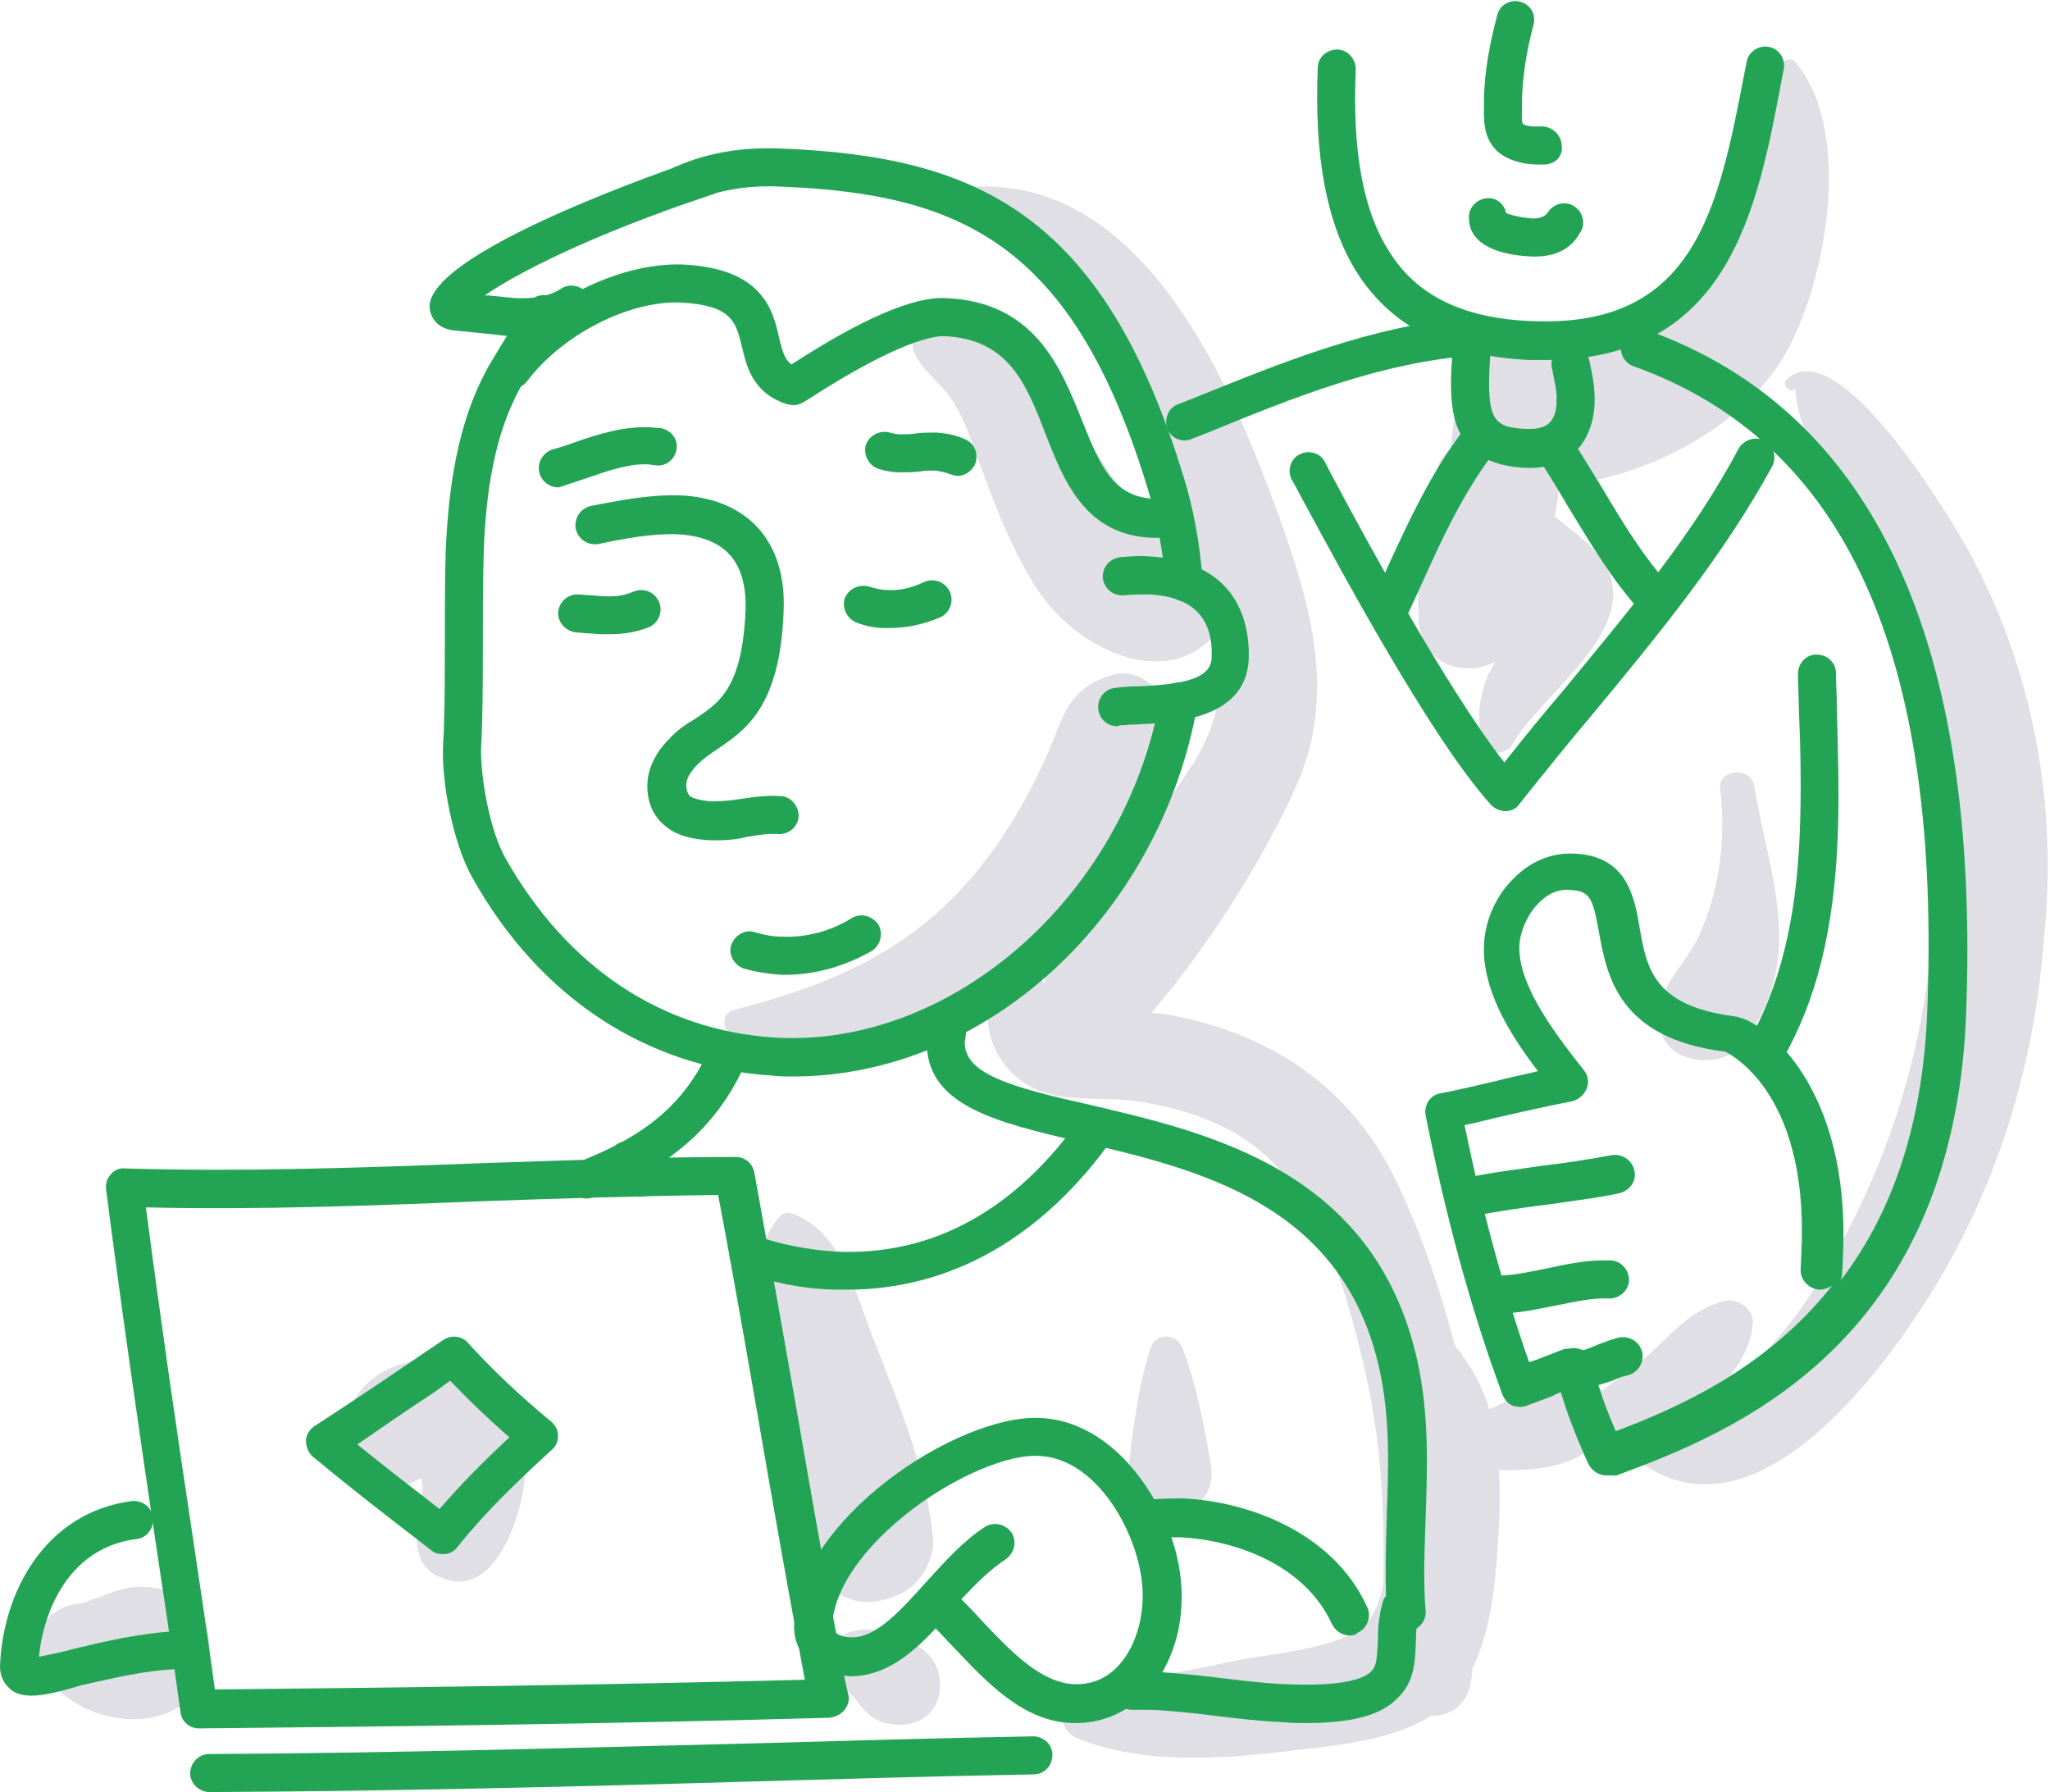 <svg xmlns="http://www.w3.org/2000/svg" xmlns:xlink="http://www.w3.org/1999/xlink" id="Camada_1" x="0px" y="0px" viewBox="0 0 231.8 202.6" style="enable-background:new 0 0 231.8 202.6;" xml:space="preserve"><style type="text/css">	.st0{fill:#E0DFE6;}	.st1{fill:#23A455;}</style><g id="_x32_0">	<g>		<path class="st0" d="M98.5,150.7c-1.9-5-3.5-11.5-8.9-13.5c-0.5-0.2-1.2,0-1.5,0.4c-3.8,4.4-1.9,11-1.1,16.3   c1.2,8,2,16.3,5.3,23.7c0.9,2.1,3.9,3.7,6.1,3.5c1.3-0.1,2.4-0.4,3.6-1c2.1-1,3.7-3.9,3.5-6.1C104.8,166,101.4,158.2,98.5,150.7z"></path>		<path class="st0" d="M106.2,189.5c-0.4-2.7-3.1-4-5.4-4.8c-1.7-0.6-4.3-0.8-5.8,0.4c-0.9,0.7-1.5,1.7-1.2,2.9   c0.3,1,0.7,1.7,1.4,2.4c0.1,0.1,0.1,0.1,0.1,0.1c0,0.1,0.1,0.2,0.2,0.3c0.3,0.4,0.5,0.6,0.9,0.9c0.2,0.2,0.3,0.4,0.5,0.6   c0,0.1,0.1,0.1,0.1,0.1c0.1,0.1,0.1,0.2,0.2,0.3c0.8,1.1,2,2,3.4,2.2C104.3,195.5,106.8,193.1,106.2,189.5z"></path>		<path class="st0" d="M136.9,165.4c-0.8-4.4-1.6-8.9-3.2-13c-0.6-1.7-3-1.8-3.6,0c-1.5,4.6-2,9.5-2.6,14.3   C126.9,173,138.2,172.8,136.9,165.4z"></path>		<path class="st0" d="M131.2,78.5c-1.2-1.7-3.3-2.8-5.4-2.2c-4.9,1.5-5.4,4.2-7.2,8.6c-2.1,4.8-4.9,9.7-8.3,13.8   c-7.4,8.9-16.5,12.7-27.4,15.5c-1.4,0.4-1.3,2.3,0,2.8c11.1,3.7,24-0.9,32.8-7.9C122.6,103.6,137.6,87.7,131.2,78.5z"></path>		<path class="st0" d="M56.8,158.2c-2.6-3.4-6.8-5.1-11-4.1c-4.7,1.2-7.4,5.1-6.6,9.9c0.6,3.6,5.2,4.8,8.1,3.3   c0.1-0.1,0.2-0.1,0.3-0.2c0,0.1,0,0.2,0.1,0.2c0.4,3.7-2.5,8.6,1.9,11c0,0,0-0.1,0-0.1c0.5,0.3,1.2,0.5,1.8,0.6   c4.4,0.4,6.7-5.6,7.5-9C59.9,165.8,59.3,161.6,56.8,158.2z"></path>		<path class="st0" d="M20.3,180.4c-3.6-1.6-6.3-1.2-9.7,0.5c1.4-0.7-0.7,0.1-1.1,0.3c-0.6,0.1-0.7,0.2-0.2,0.1   c-0.6,0-1.2,0.1-1.8,0.3c-2.3,0.9-3.8,3-3.2,5.6c1.9,7.4,14.8,10.2,18.5,2.9C24.4,187,24,182,20.3,180.4z"></path>		<path class="st0" d="M203,7c-0.5-0.6-1.4-0.2-1.7,0.4C198,16,197.3,26.8,191,34c-3.9,4.5-9.4,5.4-14.6,6.9c0-0.2,0-0.3-0.1-0.5   c-1.2-7.3-12.4-3.4-11.2,2.4c-0.4,2.7-0.8,5.3-1.1,7.9c-0.6,0.5-1.2,1.3-1.5,2.2c-1.7,5.5-2.3,11.2-2.1,17   c0.1,5.2,5.2,6.8,8.7,4.9c-0.3,0.5-0.6,1-0.8,1.4c-1.1,2.8-1.3,4.7-0.8,7.5c0.3,1.7,2.7,1.8,3.5,0.5c2.8-5,11.1-10.6,11.4-16.7   c0.2-4.3-3.4-6.5-6.6-9.1c0.2-1.1,0.4-2.3,0.5-3.5c9.6-0.8,20.3-6.4,25.1-14.1C206.5,32.6,209.7,14.9,203,7z"></path>		<path class="st0" d="M223.1,63.2c-2-3.8-15.1-26-21.1-20.3c-0.3,0.3-0.2,0.8,0.1,1c0.1,0.1,0.1,0.1,0.2,0.2   c0.3,0.2,0.8-0.1,0.7-0.4c0.1,4.2,2.3,7.2,4.2,11.2c2.6,5.2,4.7,10.6,6.5,16.2c3.5,11.2,5.5,22.4,4.8,34.1   c-0.7,11.2-3.9,22.8-9,32.8c-2.5,5-5.5,10.1-9.4,14.3c-1.6,1.8-3.4,3.1-5.4,4.3c1.9-2,3.3-4.4,3.5-7c0.1-1.7-1.8-2.9-3.3-2.5   c-3.5,0.9-5.6,3.4-8.2,5.8c-1.7,1.5-3.7,2.9-5.5,4.3c-0.9-0.9-2.1-1.5-3.2-1.6c-2.8-0.2-5,1.2-7.3,2.6c-0.8,0.5-1.6,0.8-2.3,1.1   c-0.8-2.6-2.1-5-3.9-7.2c-1.6-6.2-3.7-12.3-6.3-17.9c-3.4-7.4-8.8-13-16.2-16.4c-3.2-1.5-6.5-2.5-10-3.1c-0.3-0.1-1-0.1-1.8-0.2   c6.3-7.4,12.5-17,16.4-25.7c4.5-10.1,1.7-20.2-1.9-30.2c-5.3-14.7-15.1-38.3-34.3-37.5c-0.8,0-1,1-0.4,1.4   c13.7,9.2,19.3,21.9,24.4,36.9c-0.4-0.1-0.9-0.1-1.3,0c-2.1,0.2-2.3,0.5-3.2-0.1c-1.5-1-2.6-3.3-3.7-4.8   c-2.5-3.4-4.5-7.3-7.1-10.7c-3.1-4-10-9.7-15.2-6c-0.7,0.5-0.9,1.3-0.5,2.1c0.9,2,2.5,3,3.8,4.7c1.6,2.1,2.3,4.4,3.2,6.8   c1.9,5.2,3.9,10.7,7,15.4c4.7,7,15.1,11.5,20.4,4.4c0.8,5.2,0.3,10.3-3.2,15.6c-4.5,6.6-9.3,14.4-14.7,20.2   c-1.2,1.3-1.8,2.8-1.8,4.2c-0.7-1-2-1.4-3.3-0.8c-5.3,2.6-3,9.5,1.1,12.1c3.5,2.2,7.8,1.5,11.7,1.9c4.4,0.5,9,1.8,12.7,4.1   c8.7,5.5,11.8,16.8,14,26.3c1.9,8.2,2.3,16.2,2.1,24.4c-0.4,2.1-1.2,3.9-2.6,4.9c-3.4,2.5-10.8,2.9-14.9,3.8   c-5.7,1.3-11.8,2-17.1,4.2c-2.1,0.9-2.2,3.5,0,4.4c7.3,3,16,2.4,23.6,1.5c5-0.6,11.8-1.1,16.4-4c2.1,0,4-1.1,4.5-3.7   c0.1-0.6,0.2-1.1,0.2-1.7c2.4-4.8,2.7-11.3,3-16.2c0.1-2,0.1-4.1,0-6.2c4.1,0.1,8.2-0.3,11-3c1.3-0.1,2.7-0.4,4.1-0.9   c-0.3,1.2,0.3,2.6,1.3,3.3c11.9,8.1,24.8-7.9,30.7-16.7c8.6-12.7,13.4-27.5,14.5-42.7C232.7,91.4,230,76.3,223.1,63.2z"></path>		<path class="st0" d="M198.3,88.7c-0.4-2.1-4.1-1.7-3.8,0.5c0.7,5.5-0.1,11.6-2.4,16.6c-1.8,3.9-5.4,6.1-4.3,10.8   c0.3,1.3,1.5,2.5,2.9,2.9c0.2,0.1,0.5,0.1,0.7,0.2c1.8,0.4,4,0.1,5.3-1.4C204.5,109.1,200.1,99.1,198.3,88.7z"></path>		<g>			<g>				<path class="st1" d="M134,68c-1.1,0-2.1-0.9-2.2-2c-0.3-3.8-1-7.5-2.1-11c-8.4-27.4-21-33.1-41.4-33.9     c-3.7-0.2-7.1,0.4-10.2,1.7c-1.1,0.5-2.4-0.1-2.8-1.2c-0.5-1.1,0.1-2.4,1.2-2.8c3.7-1.6,7.6-2.2,12-2c21.8,0.9,36.2,7.2,45.3,37     c1.2,3.8,1.9,7.9,2.2,12c0.1,1.2-0.8,2.2-2,2.3C134.1,68,134.1,68,134,68z"></path>			</g>			<g>				<path class="st1" d="M89.7,121.7c-0.8,0-1.6,0-2.4-0.1c-14.2-0.9-26.3-8.8-33.9-22.4c-2.2-3.9-3.5-10.9-3.3-14.9     c0-0.5,0.1-1.5,0.1-2.3c0.1-3.1,0.1-6.2,0.1-9.6c0-3.3,0-6.8,0.1-10.2c0.3-6.3,1.1-14.5,5.2-21.4c1.5-2.5,2.8-4.6,4.1-6.5     c0.7-1,2-1.2,3-0.6c1,0.7,1.2,2,0.6,3c-1.2,1.8-2.5,3.8-4,6.3c-2.8,4.7-4.3,10.7-4.6,19.3c-0.1,3.3-0.1,6.7-0.1,10     c0,3.2,0,6.6-0.1,9.8c0,0.9-0.1,2-0.1,2.3c-0.1,3.5,1,9.6,2.8,12.7c6.9,12.2,17.6,19.4,30.4,20.2c20,1.2,39.6-16,43.6-38.4     c0.2-1.2,1.3-1.9,2.5-1.7c1.2,0.2,2,1.3,1.7,2.5C131.1,103.8,111.3,121.7,89.7,121.7z"></path>			</g>			<g>				<path class="st1" d="M126.3,82.1c-1,0-1.9-0.7-2.1-1.8c-0.2-1.2,0.6-2.3,1.7-2.5c0.7-0.1,1.5-0.2,2.6-0.2     c5.1-0.2,8.4-0.8,8.5-3.2c0.1-2.2-0.4-3.9-1.5-5.1c-1.2-1.3-3.1-2-5.7-2.1c-0.8,0-1.7,0-2.7,0.1c-1.2,0.1-2.2-0.7-2.4-1.9     c-0.1-1.2,0.7-2.2,1.9-2.4c1.1-0.1,2.2-0.2,3.3-0.1c3.7,0.2,6.6,1.3,8.6,3.4c1.9,2,2.8,4.9,2.7,8.2c-0.3,6.9-8.6,7.2-12.6,7.4     c-0.8,0-1.6,0.1-2,0.1C126.5,82.1,126.4,82.1,126.3,82.1z"></path>			</g>			<g>				<path class="st1" d="M81,95c-0.2,0-0.4,0-0.6,0c-2.1-0.1-3.7-0.5-4.9-1.4c-1.1-0.8-2.4-2.3-2.3-5c0.1-2.6,1.9-4.5,2.5-5.1     c0.9-1,2-1.7,3-2.3c2.7-1.8,5.2-3.5,5.6-12.1c0.2-5.6-2.3-8.4-7.7-8.7c-2.9-0.1-6.1,0.5-8.9,1.1c-1.2,0.2-2.3-0.5-2.6-1.7     c-0.2-1.2,0.5-2.3,1.7-2.6c3.1-0.6,6.6-1.3,10-1.2c7.7,0.3,12.2,5.2,11.8,13.2c-0.4,10.8-4.4,13.4-7.5,15.5     c-0.9,0.6-1.6,1.1-2.2,1.7c-0.9,0.9-1.3,1.7-1.3,2.3c0,0.9,0.3,1.1,0.4,1.3c0.3,0.2,1,0.5,2.5,0.6c1.1,0,2.2-0.1,3.4-0.3     c1.4-0.2,2.8-0.4,4.3-0.3c1.2,0,2.1,1.1,2.1,2.2c0,1.2-1,2.1-2.2,2.1c-1.2-0.1-2.3,0.1-3.6,0.3C83.4,94.9,82.2,95,81,95z"></path>			</g>			<g>				<path class="st1" d="M89,110.2c-0.2,0-0.4,0-0.7,0c-1.4-0.1-2.8-0.3-4.2-0.7c-1.1-0.4-1.8-1.6-1.4-2.7s1.6-1.8,2.7-1.4     c1,0.3,2,0.5,3.1,0.5c2.6,0.1,5.4-0.6,7.8-2.1c1-0.6,2.3-0.3,3,0.7c0.6,1,0.3,2.3-0.7,3C95.6,109.2,92.2,110.2,89,110.2z"></path>			</g>			<g>				<path class="st1" d="M68.8,71.7c-0.3,0-0.6,0-0.8,0c-0.5,0-1-0.1-1.5-0.1c-0.4,0-0.9-0.1-1.3-0.1c-1.2-0.1-2.1-1.1-2.1-2.2     c0.1-1.2,1-2.1,2.2-2.1c0.5,0,1,0.1,1.5,0.1c0.5,0,0.9,0.1,1.4,0.1c1.5,0.1,2.4-0.1,3.4-0.5c1.1-0.5,2.4,0,2.9,1.1     c0.5,1.1,0,2.4-1.1,2.9C71.6,71.6,70.1,71.7,68.8,71.7z"></path>			</g>			<g>				<path class="st1" d="M100.6,71c-0.2,0-0.3,0-0.5,0c-1.1,0-2.2-0.2-3.2-0.6c-1.1-0.4-1.7-1.6-1.4-2.7c0.4-1.1,1.6-1.7,2.7-1.4     c0.7,0.2,1.4,0.4,2.1,0.4c1.3,0.1,2.7-0.2,4.2-0.9c1.1-0.5,2.4,0,2.9,1.1c0.5,1.1,0,2.4-1.1,2.9C104.4,70.6,102.5,71,100.6,71z"></path>			</g>			<g>				<path class="st1" d="M63.1,55.1c-0.9,0-1.8-0.6-2.1-1.6c-0.3-1.1,0.3-2.3,1.5-2.7c0.8-0.2,1.7-0.5,2.5-0.8     c2.6-0.9,5.4-1.8,8.4-1.7c0.4,0,0.8,0.1,1.3,0.1c1.2,0.2,2,1.3,1.8,2.4c-0.2,1.2-1.3,2-2.4,1.8c-0.3,0-0.6-0.1-0.8-0.1     c-2.2-0.1-4.5,0.7-6.8,1.5c-0.9,0.3-1.8,0.6-2.7,0.9C63.5,55,63.3,55.1,63.1,55.1z"></path>			</g>			<g>				<path class="st1" d="M108.3,53.8c-0.3,0-0.6-0.1-0.9-0.2c-0.5-0.2-1-0.3-1.6-0.4c-0.6,0-1.2,0-1.8,0.1c-0.7,0.1-1.5,0.1-2.3,0.1     c-0.9,0-1.7-0.2-2.4-0.4c-1.1-0.4-1.7-1.6-1.4-2.7c0.4-1.1,1.6-1.7,2.7-1.4c0.4,0.1,0.7,0.2,1.2,0.2c0.6,0,1.2,0,1.8-0.1     c0.7-0.1,1.5-0.1,2.3-0.1c1.2,0.1,2.3,0.3,3.3,0.8c1.1,0.5,1.5,1.8,1,2.9C109.8,53.3,109.1,53.8,108.3,53.8z"></path>			</g>			<g>				<path class="st1" d="M131.1,60.8c-0.3,0-0.5,0-0.8,0c-7.6-0.3-10-6.4-12.1-11.8c-2.2-5.7-4.2-10.7-11.5-11     c-1,0-4.9,0.4-15.4,7.2c-0.5,0.3-0.9,0.6-1.6,0.6c-0.3,0-0.7-0.1-1-0.2c-3.6-1.3-4.3-4.2-4.8-6.4c-0.7-2.8-1.1-4.7-7-5     c-5.8-0.2-13.3,3.6-17.3,8.9c-0.7,0.9-2.1,1.1-3,0.4c-0.9-0.7-1.1-2.1-0.4-3c4.9-6.4,13.7-10.8,20.9-10.6     c9.1,0.4,10.3,5.1,11,8.3c0.4,1.7,0.7,2.5,1.4,3c8-5.2,13.9-7.7,17.4-7.5c10.1,0.4,13,7.8,15.4,13.7c2.2,5.6,3.7,8.8,8.3,9     c0.6,0,1.3,0,2-0.1c1.2-0.1,2.2,0.8,2.3,2c0.1,1.2-0.8,2.2-2,2.3C132.3,60.8,131.7,60.8,131.1,60.8z"></path>			</g>			<g>				<path class="st1" d="M59.1,38c-0.3,0-0.7,0-1,0c-1.1,0-2.2-0.2-3.3-0.3c-1.1-0.1-2.1-0.2-3-0.3c-2.7-0.1-3.1-1.9-3.2-2.4     C47.6,28.7,76,19,79.2,17.9c1.1-0.4,2.4,0.2,2.7,1.4c0.4,1.1-0.2,2.4-1.4,2.7c-14.1,4.7-22.2,9-25.7,11.4c0.1,0,0.3,0,0.4,0     c1,0.1,2,0.2,3,0.3c2.3,0.1,3.9-0.2,5.3-1.1c1-0.6,2.3-0.3,3,0.7c0.6,1,0.3,2.3-0.7,3C63.5,37.7,61.1,38,59.1,38z"></path>			</g>			<g>				<path class="st1" d="M66.4,135.5c-0.9,0-1.7-0.5-2-1.4c-0.4-1.1,0.1-2.4,1.2-2.8c5.7-2.3,11.4-5.4,14.6-12.7     c0.5-1.1,1.8-1.6,2.9-1.1c1.1,0.5,1.6,1.8,1.1,2.9c-3.9,8.7-10.8,12.4-16.9,14.9C66.9,135.4,66.6,135.5,66.4,135.5z"></path>			</g>			<g>				<path class="st1" d="M159,184.4c-1.1,0-2.1-0.9-2.2-2c-0.2-3.7-0.1-7.4,0-10.9c0.2-5.7,0.4-11.1-0.8-16.6     c-4.1-18.9-20.6-22.7-33.8-25.8c-9.5-2.2-17.7-4.1-17.4-11.6c0-0.3,0-0.7,0.1-1.1c0.2-1.2,1.3-2,2.5-1.8c1.2,0.2,2,1.3,1.8,2.5     c0,0.2-0.1,0.4-0.1,0.6c-0.2,3.7,5.2,5.2,14.1,7.2c13.7,3.2,32.4,7.5,37.1,29.1c1.3,6,1.1,11.9,0.9,17.6c-0.1,3.5-0.3,7,0,10.5     c0.1,1.2-0.8,2.2-2,2.3C159.1,184.4,159.1,184.4,159,184.4z"></path>			</g>			<g>				<path class="st1" d="M22.5,195.4c-1.1,0-2-0.8-2.1-1.9c-0.9-6.6-1.9-13.2-2.9-19.8c-1.9-12.8-3.8-26-5.5-39.2     c-0.1-0.6,0.1-1.3,0.5-1.7c0.4-0.5,1-0.8,1.7-0.7c13.5,0.4,27.1-0.1,40.3-0.6c9.4-0.3,19.1-0.7,28.7-0.7c1,0,1.9,0.7,2.1,1.8     c2,11,4.2,23.4,6.1,34.4c2.1,11.9,3.9,22.2,4.5,24.5c0.2,0.6,0,1.3-0.4,1.8c-0.4,0.5-1,0.8-1.7,0.9     C68.9,194.9,44,195.2,22.5,195.4z M16.5,136.5c1.6,12.3,3.4,24.7,5.2,36.6c0.9,6,1.8,12,2.6,17.9c20.3-0.2,43.5-0.5,66.7-1.1     c-0.8-4.3-2.3-12.5-4-22.2c-1.8-10.4-3.8-22.1-5.8-32.6c-8.9,0.1-18,0.4-26.7,0.7C42.2,136.3,29.3,136.8,16.5,136.5z"></path>			</g>			<g>				<path class="st1" d="M23.7,202.6c-1.2,0-2.2-1-2.2-2.1c0-1.2,1-2.2,2.1-2.2c20.6-0.1,41.3-0.7,61.4-1.2     c10.6-0.3,21.1-0.6,31.8-0.8c1.2,0,2.2,0.9,2.2,2.1s-0.9,2.2-2.1,2.2c-10.6,0.2-21.2,0.5-31.7,0.8     C65.1,202,44.3,202.5,23.7,202.6z"></path>			</g>			<g>				<path class="st1" d="M3.6,191.7c-1,0-1.9-0.2-2.5-0.8c-0.7-0.6-1.1-1.5-1.1-2.5c0.3-8.4,5.1-17.4,14.9-18.7     c1.2-0.1,2.3,0.7,2.4,1.9c0.1,1.2-0.7,2.3-1.9,2.4c-7.2,0.9-10.4,7.5-11,13.3c1-0.2,2.6-0.5,4-0.9c3.3-0.8,7.5-1.8,11.8-2     c1.2-0.1,2.2,0.9,2.2,2.1c0,1.2-0.9,2.2-2.1,2.2c-3.9,0.1-7.8,1.1-11,1.8C6.9,191.2,5.1,191.7,3.6,191.7z"></path>			</g>			<g>				<path class="st1" d="M50.1,175.7c-0.5,0-0.9-0.1-1.3-0.4l-0.5-0.4c-4.3-3.3-8.7-6.7-12.9-10.2c-0.5-0.4-0.8-1.1-0.8-1.8     c0-0.7,0.4-1.3,1-1.7c3.7-2.4,7.3-4.8,11.1-7.4l3.4-2.3c0.9-0.6,2.1-0.5,2.8,0.3c2.8,3.1,5.9,6,9.4,8.9c0.5,0.4,0.8,1,0.8,1.6     c0,0.6-0.2,1.2-0.7,1.6c-3.6,3.3-7.4,6.9-10.6,10.9C51.3,175.5,50.7,175.7,50.1,175.7z M40.4,163.3c3.1,2.5,6.2,4.9,9.3,7.3     c2.5-2.9,5.2-5.6,7.9-8.1c-2.4-2.1-4.6-4.2-6.7-6.4l-1.8,1.3C46.2,159.3,43.3,161.3,40.4,163.3z"></path>			</g>			<g>				<path class="st1" d="M121.7,194.8c-0.2,0-0.3,0-0.5,0c-5.6-0.2-9.7-4.7-13.4-8.6c-0.7-0.7-1.3-1.4-2-2.1c-2.8,3-5.9,5.5-9.8,5.4     c-1.6-0.1-3.1-0.6-4.2-1.4c-1.4-1.1-2.1-2.7-2-4.5c0.5-11.8,18.4-23.7,27.8-23.3c4.5,0.2,8.7,2.9,11.9,7.6     c2.8,4.1,4.3,9,4.1,13.3c-0.1,3.6-1.3,6.9-3.2,9.4C128.1,193.2,125.1,194.8,121.7,194.8z M108.7,180.8c0.7,0.7,1.5,1.5,2.2,2.3     c3.3,3.5,6.7,7.1,10.5,7.3c2.2,0.1,4.1-0.8,5.5-2.6c1.4-1.8,2.2-4.3,2.3-6.9c0.3-6.2-4.7-16.1-11.8-16.3     c-3.4-0.2-9.3,2.3-14.2,6c-5.5,4.2-8.9,9-9.1,13.1c0,0.4,0.1,0.7,0.4,0.9c0.4,0.3,1,0.5,1.7,0.5c0.1,0,0.1,0,0.2,0     c2.7,0,5.4-3,8.2-6.1c2.1-2.3,4.3-4.8,6.8-6.4c1-0.6,2.3-0.3,3,0.7c0.6,1,0.3,2.3-0.7,3C112,177.4,110.3,179.1,108.7,180.8z"></path>			</g>			<g>				<path class="st1" d="M152.6,184.9c-0.8,0-1.6-0.5-2-1.3c-3.1-6.8-11.1-9.5-17.1-9.8c-0.9,0-1.8,0-2.7,0c-1.2,0.1-2.2-0.8-2.3-2     c-0.1-1.2,0.8-2.2,2-2.3c1-0.1,2.1-0.1,3.2-0.1c7.2,0.3,17,3.7,20.9,12.3c0.5,1.1,0,2.4-1.1,2.9     C153.2,184.9,152.9,184.9,152.6,184.9z"></path>			</g>			<g>				<path class="st1" d="M147.6,194.8c-0.8,0-1.6,0-2.5-0.1c-2.5-0.1-5.1-0.4-7.5-0.7c-2.5-0.3-5-0.6-7.5-0.7c-0.7,0-1.4,0-2.1,0     c-1.2,0-2.2-1-2.2-2.1c0-1.2,0.9-2.2,2.1-2.2c0.8,0,1.6,0,2.3,0c2.6,0.1,5.3,0.4,7.8,0.7c2.5,0.3,4.9,0.6,7.2,0.7     c6.6,0.3,9-0.6,9.8-1.4c0.7-0.6,0.7-1.7,0.8-3.5c0-1.4,0.1-2.9,0.6-4.5c0.4-1.1,1.6-1.7,2.7-1.4c1.1,0.4,1.7,1.6,1.4,2.7     c-0.3,1-0.4,2.1-0.4,3.3c-0.1,2.2-0.1,4.6-2.2,6.5C156.1,193.9,152.9,194.8,147.6,194.8z"></path>			</g>			<g>				<path class="st1" d="M174.7,40.7c-0.5,0-1.1,0-1.7,0c-9.2-0.4-15.8-3.8-19.7-10.1c-3.3-5.4-4.7-12.9-4.3-22.9     c0-1.2,1-2.1,2.2-2.1c1.2,0,2.1,1.1,2.1,2.2c-0.4,9.2,0.8,15.9,3.7,20.5c3.1,5.1,8.4,7.7,16.2,8c18.5,0.8,21.1-12.7,24.1-28.3     l0.2-1c0.2-1.2,1.4-1.9,2.5-1.7c1.2,0.2,1.9,1.4,1.7,2.5l-0.2,1C198.7,23.8,195.5,40.7,174.7,40.7z"></path>			</g>			<g>				<path class="st1" d="M173.6,29c-0.1,0-0.2,0-0.4,0c-4.6-0.2-7.2-1.8-7.1-4.5c0-1.2,1.1-2.1,2.2-2.1c1,0,1.8,0.7,2,1.7     c0.5,0.2,1.6,0.5,3,0.6c1,0,1.5-0.3,1.8-0.8c0.7-1,2.1-1.2,3-0.5c1,0.7,1.2,2.1,0.5,3C177.6,28.2,175.8,29,173.6,29z"></path>			</g>			<g>				<path class="st1" d="M174.6,18.6C174.6,18.6,174.5,18.6,174.6,18.6l-1,0c-2-0.1-3.5-0.7-4.5-1.7c-1.5-1.6-1.3-3.7-1.3-5.4l0-0.6     c0.1-2.9,0.6-5.8,1.5-9.2c0.3-1.2,1.5-1.8,2.6-1.5c1.2,0.3,1.8,1.5,1.5,2.6c-0.8,3-1.2,5.7-1.3,8.2l0,0.7c0,0.8-0.1,2,0.1,2.3     c0.1,0.1,0.5,0.3,1.4,0.3l0.9,0c1.2,0.1,2.1,1.1,2.1,2.3C176.7,17.7,175.8,18.6,174.6,18.6z"></path>			</g>			<g>				<path class="st1" d="M134,49.8c-0.9,0-1.7-0.5-2-1.3c-0.4-1.1,0.1-2.4,1.2-2.8l1.8-0.7c9.9-4,20.1-8.2,31.2-9.1     c1.2-0.1,2.2,0.8,2.3,2c0.1,1.2-0.8,2.2-2,2.3c-10.5,0.8-20.4,4.8-29.9,8.7l-1.8,0.7C134.6,49.7,134.3,49.8,134,49.8z"></path>			</g>			<g>				<path class="st1" d="M181.6,166.8c-0.8,0-1.6-0.5-2-1.3c-1.4-3.1-2.4-5.7-3.1-8.1c-0.3,0.1-0.6,0.2-0.9,0.4     c-1,0.4-1.9,0.7-2.9,1.1c-0.5,0.2-1.1,0.2-1.7,0c-0.5-0.2-0.9-0.7-1.1-1.2c-3.6-9.7-6.4-20.1-8.7-31.6c-0.2-1.2,0.5-2.3,1.7-2.5     c2.1-0.4,4.2-0.9,6.3-1.4c1.5-0.4,3.1-0.7,4.7-1.1c-3.6-4.7-6.3-9.5-6.1-14.3c0.1-2.4,1.1-5,2.8-6.9c2-2.3,4.5-3.5,7.3-3.4     c6.1,0.2,6.9,4.9,7.5,8.4c0.8,4.5,1.5,8.8,10.7,10c3.4,0.4,13.1,7.9,12.3,26.8l-0.1,2.3c0,0.3-0.1,0.6-0.2,0.8     c5.3-6.9,9.2-16.5,9.8-30c1.7-40.8-9.2-64.8-33.2-73.4c-1.1-0.4-1.7-1.6-1.3-2.8c0.4-1.1,1.6-1.7,2.8-1.3     c25.7,9.2,37.8,35.3,36.1,77.7c-1.6,37.6-27.2,47.2-39.5,51.8C182.1,166.8,181.8,166.8,181.6,166.8z M177.9,152.4     c0.3,0,0.7,0.1,1,0.2c0.6,0.3,1,0.8,1.1,1.4c0.6,2.4,1.4,4.8,2.7,7.8c6.9-2.6,17-7,24.5-16.5c-0.4,0.3-0.9,0.5-1.5,0.5     c-1.2-0.1-2.1-1.1-2.1-2.2l0.1-2.3c0.8-18.2-8.5-22.3-8.6-22.4c-12.2-1.5-13.4-8.7-14.3-13.5c-0.7-3.9-1-4.7-3.4-4.8     c-1.8-0.1-3,1-3.8,1.9c-1,1.2-1.7,2.9-1.8,4.3c-0.2,4.3,3.5,9.4,7.3,14.2c0.5,0.6,0.6,1.4,0.3,2.1c-0.3,0.7-0.9,1.2-1.6,1.4     c-2.6,0.5-5.3,1.1-7.9,1.7c-1.4,0.3-2.8,0.7-4.3,1c2,9.7,4.4,18.5,7.3,26.8c0.3-0.1,0.6-0.2,0.9-0.3c1-0.4,2.1-0.8,3.1-1.2     C177.4,152.5,177.7,152.4,177.9,152.4z"></path>			</g>			<g>				<path class="st1" d="M199.6,121c-0.4,0-0.7-0.1-1.1-0.3c-1-0.6-1.4-1.9-0.8-2.9c3.5-6.2,5.4-13.6,5.8-23.5     c0.2-4.8,0.1-9.6-0.1-14.3c0-1.3-0.1-2.5-0.1-3.8c0-1.2,0.9-2.2,2.1-2.2c1.2,0,2.2,0.9,2.2,2.1c0,1.2,0.1,2.5,0.1,3.8     c0.1,4.8,0.3,9.7,0.1,14.6c-0.4,10.6-2.4,18.6-6.3,25.4C201.1,120.6,200.3,121,199.6,121z"></path>			</g>			<g>				<path class="st1" d="M166.5,137.4c-1,0-1.9-0.7-2.1-1.7c-0.2-1.2,0.5-2.3,1.7-2.6c2.8-0.6,5.6-0.9,8.2-1.3     c2.6-0.3,5.2-0.7,7.9-1.2c1.2-0.2,2.3,0.5,2.6,1.7s-0.5,2.3-1.7,2.6c-2.8,0.6-5.6,0.9-8.2,1.3c-2.6,0.3-5.2,0.7-7.9,1.2     C166.8,137.4,166.6,137.4,166.5,137.4z"></path>			</g>			<g>				<path class="st1" d="M169.4,148.5c-0.2,0-0.5,0-0.7,0c-1.2-0.1-2.1-1.1-2.1-2.2c0-1.2,1-2.1,2.2-2.1c2,0.1,4-0.4,6.1-0.8     c2.3-0.5,4.7-1,7.2-0.9c1.2,0,2.1,1.1,2.1,2.2c0,1.2-1.1,2.1-2.2,2.1c-2-0.1-4,0.4-6.1,0.8C173.8,148,171.7,148.5,169.4,148.5z"></path>			</g>			<g>				<path class="st1" d="M177.8,157.1c-0.1,0-0.2,0-0.3,0c-1.2,0-2.1-1.1-2.1-2.2c0-1.2,1-2.1,2.2-2.1c1,0.1,2-0.3,3.1-0.8     c0.8-0.3,1.6-0.6,2.4-0.8c1.2-0.2,2.3,0.5,2.6,1.7c0.2,1.2-0.5,2.3-1.7,2.6c-0.5,0.1-1.1,0.3-1.7,0.6     C181,156.5,179.5,157.1,177.8,157.1z"></path>			</g>			<g>				<path class="st1" d="M170.2,91.7c-0.6,0-1.2-0.3-1.6-0.7c-6.8-7.5-17.3-27.1-21.3-34.5c-0.6-1.1-1-1.9-1.2-2.2     c-0.6-1-0.2-2.4,0.8-2.9c1-0.6,2.4-0.2,2.9,0.8c0.2,0.4,0.6,1.2,1.2,2.3c3.2,6,12.6,23.4,19.1,31.7c2.2-2.8,4.5-5.6,6.8-8.3     c7.4-9,14.5-17.4,19.7-27.2c0.6-1,1.9-1.4,2.9-0.9c1.1,0.6,1.4,1.9,0.9,2.9c-5.5,10.1-13,19.2-20.2,27.9     c-2.8,3.3-5.6,6.8-8.4,10.3C171.5,91.4,170.9,91.7,170.2,91.7C170.2,91.7,170.2,91.7,170.2,91.7z"></path>			</g>			<g>				<path class="st1" d="M173.1,52.9c-0.1,0-0.3,0-0.4,0c-8.3-0.3-8.8-5.9-8.6-11l0.1-1.7c0.1-1.2,1-2.1,2.2-2.1     c1.2,0.1,2.1,1.1,2.1,2.2l-0.1,1.7c-0.2,5.7,0.7,6.4,4.5,6.5c1,0,1.8-0.2,2.3-0.7c0.5-0.5,0.8-1.3,0.8-2.3     c0.1-1.3-0.3-2.7-0.5-3.8c-0.3-1.2,0.4-2.3,1.6-2.6c1.2-0.3,2.3,0.4,2.6,1.6c0.3,1.4,0.7,3.2,0.6,5c-0.1,2.1-0.8,3.9-2,5.2     C177.3,51.8,175.7,52.9,173.1,52.9z"></path>			</g>			<g>				<path class="st1" d="M156.9,71.3c-0.3,0-0.6-0.1-0.9-0.2c-1.1-0.5-1.5-1.8-1-2.9c0.7-1.4,1.3-2.8,2-4.3c2.3-5,4.7-10.2,8.2-14.9     c0.7-1,2.1-1.1,3-0.4c1,0.7,1.1,2.1,0.4,3c-3.2,4.3-5.5,9.2-7.7,14.1c-0.7,1.5-1.3,2.9-2,4.3C158.5,70.8,157.7,71.3,156.9,71.3z     "></path>			</g>			<g>				<path class="st1" d="M187.1,69.8c-0.6,0-1.2-0.2-1.6-0.7c-3.2-3.5-5.6-7.6-8-11.5c-1.3-2.2-2.5-4.2-3.8-6.2     c-0.7-1-0.4-2.3,0.6-3c1-0.7,2.3-0.4,3,0.6c1.4,2.1,2.7,4.3,4,6.4c2.2,3.7,4.5,7.5,7.4,10.7c0.8,0.9,0.8,2.2-0.1,3.1     C188.1,69.6,187.6,69.8,187.1,69.8z"></path>			</g>			<g>				<path class="st1" d="M72.3,135.3c-0.6,0-1.2-0.3-1.7-0.8c-0.6-0.7-1.1-1.4-1.5-2.1c-0.7-1-0.4-2.3,0.6-3c1-0.7,2.3-0.4,3,0.6     c0.4,0.6,0.8,1.2,1.3,1.8c0.8,0.9,0.6,2.3-0.3,3C73.3,135.2,72.8,135.3,72.3,135.3z"></path>			</g>			<g>				<path class="st1" d="M95.8,145.8c-0.5,0-1,0-1.5,0c-3.6-0.1-7-0.8-10.4-2c-1.1-0.4-1.7-1.6-1.3-2.8c0.4-1.1,1.6-1.7,2.8-1.3     c2.9,1,6,1.6,9.1,1.8c11,0.5,20.4-4.7,27.9-15.4c0.7-1,2-1.2,3-0.5c1,0.7,1.2,2,0.5,3C118,139.8,107.6,145.8,95.8,145.8z"></path>			</g>		</g>	</g></g><g id="Layer_1"></g></svg>